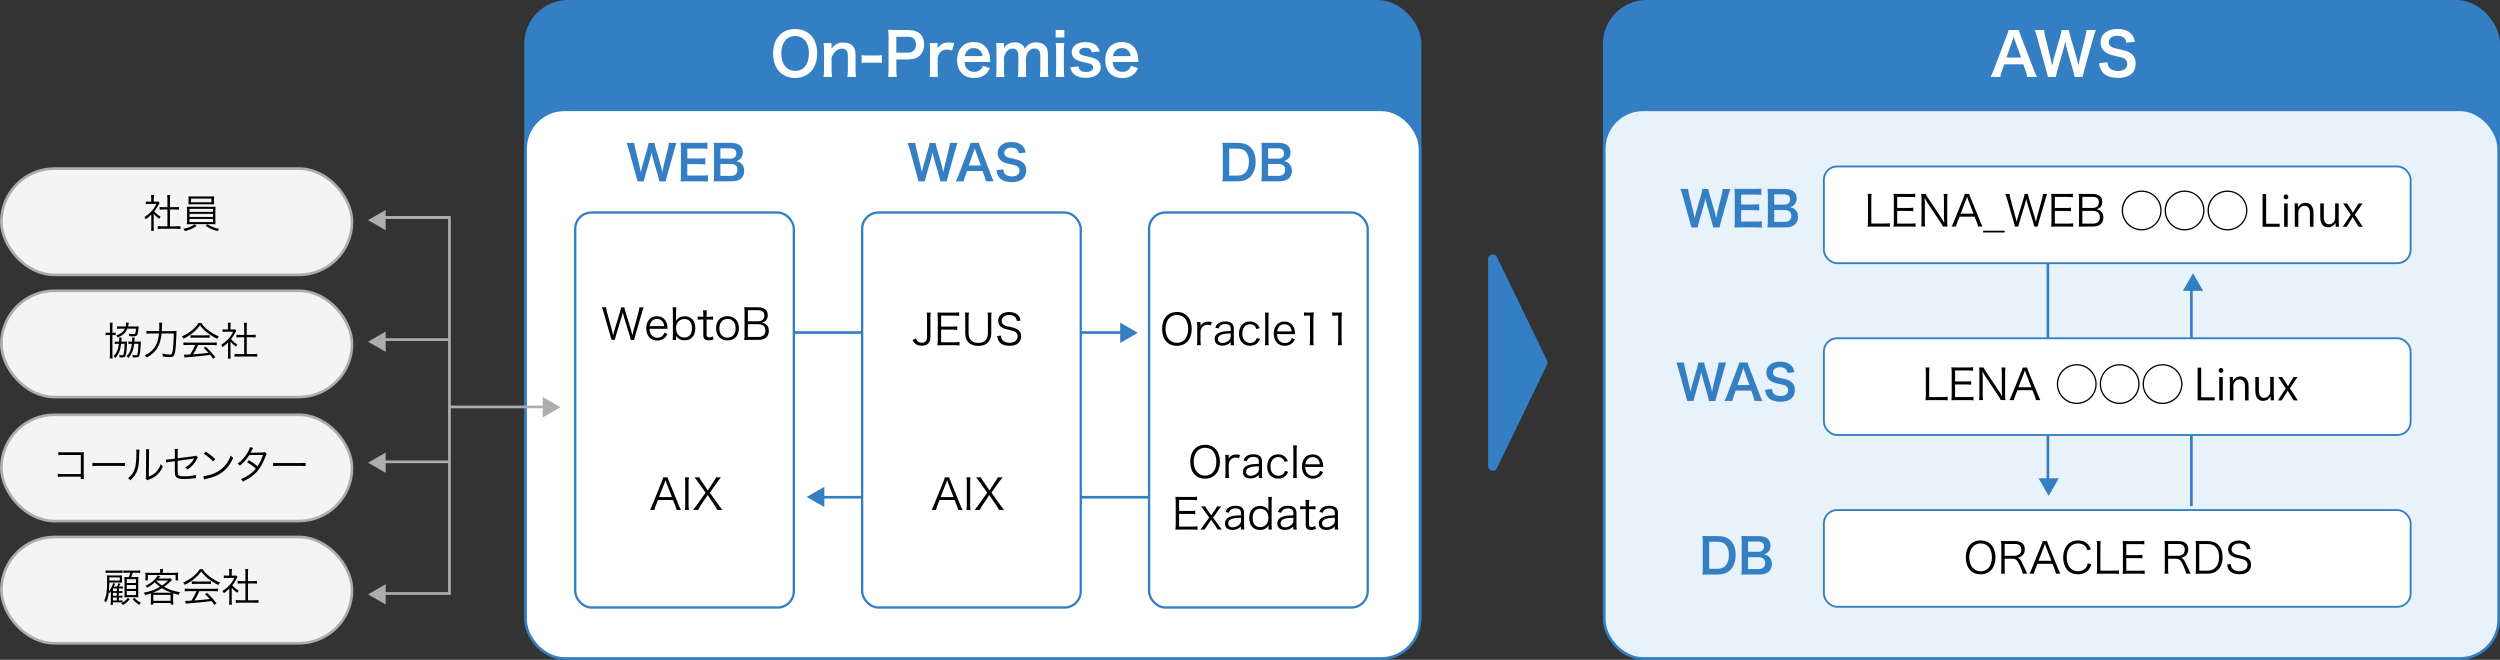 <?xml version="1.0" encoding="UTF-8"?>
<svg id="_レイヤー_2" data-name="レイヤー_2" xmlns="http://www.w3.org/2000/svg" viewBox="0 0 932.37 246.06">
  <rect x="0" y="0" width="932.37" height="246.06" fill="#333333" stroke="none"/>
  <defs>
    <style>
      .cls-1, .cls-2, .cls-3, .cls-4, .cls-5, .cls-6, .cls-7, .cls-8 {
        stroke-miterlimit: 10;
      }

      .cls-1, .cls-4, .cls-5, .cls-6, .cls-7, .cls-8 {
        stroke: #347fc3;
      }

      .cls-1, .cls-9 {
        fill: #347fc3;
      }

      .cls-2, .cls-3 {
        stroke: #adadad;
      }

      .cls-2, .cls-8 {
        fill: none;
      }

      .cls-3 {
        fill: #f4f4f4;
      }

      .cls-4 {
        stroke-width: .87px;
      }

      .cls-4, .cls-5, .cls-6, .cls-10 {
        fill: #fff;
      }

      .cls-5 {
        stroke-width: .7px;
      }

      .cls-7 {
        fill: #e7f2fb;
      }

      .cls-11 {
        fill: #adadad;
      }
    </style>
  </defs>
  <g id="_レイヤー_3" data-name="レイヤー_3">
    <g>
      <rect class="cls-1" x="196.02" y=".5" width="333.58" height="245.06" rx="15.85" ry="15.85"/>
      <rect class="cls-6" x="196.02" y="40.95" width="333.58" height="204.62" rx="14.48" ry="14.48"/>
      <rect class="cls-1" x="598.3" y=".5" width="333.58" height="245.06" rx="15.85" ry="15.85"/>
      <rect class="cls-7" x="598.3" y="40.95" width="333.58" height="204.62" rx="14.48" ry="14.48"/>
      <rect class="cls-3" x=".5" y="62.88" width="130.79" height="39.63" rx="19.82" ry="19.82"/>
      <rect class="cls-3" x=".5" y="108.45" width="130.79" height="39.63" rx="19.82" ry="19.82"/>
      <rect class="cls-3" x=".5" y="154.69" width="130.79" height="39.63" rx="19.82" ry="19.82"/>
      <rect class="cls-3" x=".5" y="200.27" width="130.79" height="39.63" rx="19.82" ry="19.82"/>
      <g>
        <path d="M57.33,84.64c0,.62.03,1.04.09,1.44h-1.09c.06-.43.09-.84.09-1.46v-4.57c-.72.72-1.12,1.06-2.03,1.73-.16-.35-.28-.53-.54-.82,1.03-.65,1.84-1.31,2.64-2.17.76-.82,1.25-1.54,1.82-2.73h-2.75c-.44,0-.76.01-1.18.06v-.97c.4.04.72.06,1.15.06h.87v-1.37c0-.43-.03-.81-.07-1.13h1.1c-.06.31-.09.69-.09,1.15v1.35h.85c.44,0,.68-.01.85-.04l.46.51c-.1.16-.19.32-.35.63-.44.9-.93,1.65-1.62,2.5.75.87,1.35,1.38,2.37,2-.22.28-.35.49-.5.81-.92-.65-1.47-1.13-2.07-1.85v4.88ZM62.43,74.09c0-.5-.03-.78-.1-1.34h1.16c-.09.51-.1.84-.1,1.34v3.17h1.92c.63,0,1.03-.03,1.44-.09v1.03c-.46-.04-.93-.07-1.44-.07h-1.92v6.27h2.32c.76,0,1.2-.03,1.59-.09v1.1c-.49-.07-.94-.1-1.59-.1h-5.29c-.65,0-1.1.03-1.57.1v-1.1c.38.06.82.09,1.59.09h2v-6.27h-1.46c-.5,0-.98.03-1.44.07v-1.03c.38.06.82.09,1.44.09h1.46v-3.17Z"/>
        <path d="M73.34,84.23c-.76.56-1.26.84-2.12,1.21-.53.24-.91.35-2.25.75-.22-.4-.34-.54-.66-.85,1.82-.31,3.26-.88,4.25-1.69l.78.59ZM69.77,78.67c0-.76-.01-1.21-.06-1.6.44.04.91.06,1.66.06h7.35c.74,0,1.22-.01,1.66-.06-.04.37-.06.82-.06,1.6v4.22s.01.25.01.25c0,.1.01.22.04.5-.46-.04-.88-.06-1.66-.06h-7.35c-.78,0-1.19.01-1.66.06q.04-.32.06-1.54v-3.42ZM79.79,75.2c0,.43.01.71.06,1.03-.44-.03-.98-.04-1.66-.04h-6.27c-.68,0-1.2.01-1.65.04.04-.35.06-.62.06-1.03v-.93c0-.41-.01-.65-.06-1.06.46.06.84.07,1.68.07h6.23c.84,0,1.21-.01,1.68-.07-.04.37-.06.6-.06,1.06v.93ZM70.68,79.02h8.73v-1.12h-8.73v1.12ZM70.68,80.91h8.73v-1.15h-8.73v1.15ZM70.68,82.82h8.73v-1.17h-8.73v1.17ZM71.25,74.07v1.37h7.6v-1.37h-7.6ZM77.38,83.62c1.18.84,2.59,1.4,4.38,1.75-.28.26-.47.51-.63.82-2.25-.65-3.04-1-4.45-2l.71-.57Z"/>
      </g>
      <g>
        <path class="cls-10" d="M302.3,13.03c1.61,1.61,2.46,4,2.46,6.87,0,5.57-3.23,9.18-8.23,9.18s-8.21-3.59-8.21-9.18c0-2.84.88-5.28,2.51-6.87,1.52-1.5,3.34-2.2,5.68-2.2s4.29.7,5.79,2.2ZM301.69,19.9c0-2.22-.62-4-1.74-5.13-.9-.88-2.07-1.34-3.39-1.34-3.17,0-5.17,2.51-5.17,6.49,0,2.2.64,4.05,1.78,5.19.9.88,2.07,1.34,3.41,1.34,3.15,0,5.1-2.51,5.1-6.56Z"/>
        <path class="cls-10" d="M307.14,28.7c.13-.95.18-1.63.18-2.86v-6.91c0-1.21-.04-1.96-.18-2.86h2.99v1.17c0,.33,0,.4-.04.95,1.34-1.72,2.51-2.33,4.49-2.33,1.69,0,2.95.55,3.74,1.63.53.73.75,1.61.75,3.08v5.28c0,1.21.04,2.05.18,2.86h-3.19c.11-.99.15-1.74.15-2.86v-4.88c0-.92-.11-1.52-.37-1.94-.35-.57-1.01-.9-1.85-.9-1.58,0-2.88,1.1-3.85,3.28v4.45c0,1.08.04,1.91.18,2.86h-3.17Z"/>
        <path class="cls-10" d="M321.33,20.56c.64.09,1.19.13,2.07.13h3.41c.9,0,1.45-.04,2.09-.13v2.93c-.73-.11-1.19-.13-2.09-.13h-3.41c-.86,0-1.34.02-2.07.13v-2.93Z"/>
        <path class="cls-10" d="M331.21,28.7c.13-.88.18-1.65.18-2.84v-11.9c0-1.06-.04-1.85-.18-2.84.95.04,1.63.07,2.79.07h4.6c2.13,0,3.63.51,4.69,1.56.9.88,1.36,2.2,1.36,3.79,0,1.67-.51,3.04-1.47,4.05-1.08,1.08-2.57,1.58-4.69,1.58h-4.2v3.67c0,1.19.04,2.02.18,2.86h-3.26ZM338.49,19.63c2.02,0,3.12-1.08,3.12-3.01,0-.88-.24-1.61-.73-2.11-.51-.55-1.23-.79-2.4-.79h-4.2v5.92h4.2Z"/>
        <path class="cls-10" d="M355.1,18.84c-.92-.26-1.39-.35-1.96-.35-1.1,0-1.94.35-2.55,1.08-.55.64-.77,1.14-.9,2.2v4.07c0,1.19.04,1.83.15,2.86h-3.15c.11-1.08.15-1.72.15-2.86v-6.91c0-1.34-.02-1.96-.15-2.86h2.99v2.07c.79-1.56,2.16-2.31,4.14-2.31.53,0,1.06.07,2.05.24l-.77,2.77Z"/>
        <path class="cls-10" d="M359.74,23.11c.11,1.21.31,1.83.81,2.46.64.79,1.63,1.23,2.75,1.23s2-.4,2.64-1.1c.26-.31.42-.55.64-1.14l2.6.84c-.51,1.06-.79,1.47-1.34,2.02-1.14,1.12-2.68,1.69-4.53,1.69-3.89,0-6.36-2.6-6.36-6.71s2.44-6.73,6.21-6.73c2.57,0,4.6,1.28,5.48,3.48.42,1.06.57,1.85.64,3.34,0,.04,0,.11.04.62h-9.57ZM366.45,20.93c-.15-.97-.42-1.56-.97-2.11-.59-.59-1.34-.88-2.38-.88-1.72,0-2.97,1.14-3.3,2.99h6.65Z"/>
        <path class="cls-10" d="M371.49,28.7c.11-.95.15-1.67.15-2.86v-6.91c0-1.39-.04-2.02-.15-2.86h2.95v1.12c0,.13,0,.46-.02.81.64-1.34,2.27-2.2,4.09-2.2,1.19,0,2.16.33,2.84.99.4.35.57.64.84,1.32.75-.99,1.17-1.39,1.85-1.74.73-.4,1.47-.57,2.46-.57,1.41,0,2.55.44,3.3,1.25.73.79,1.03,1.78,1.03,3.34v5.44c0,1.23.04,1.96.18,2.86h-3.21c.13-.9.18-1.56.18-2.86v-4.93c0-1.94-.68-2.82-2.16-2.82-.73,0-1.28.2-1.8.66-.77.66-1.12,1.36-1.39,2.73v4.36c0,1.21.04,1.96.15,2.86h-3.17c.13-.92.18-1.61.18-2.86v-4.93c0-1.85-.7-2.77-2.13-2.77-.92,0-1.67.37-2.27,1.14-.48.64-.7,1.14-.95,2.2v4.36c0,1.19.04,1.85.15,2.86h-3.1Z"/>
        <path class="cls-10" d="M396.95,11.18v2.79h-3.23v-2.79h3.23ZM396.92,16.07c-.11.81-.15,1.54-.15,2.88v6.87c0,1.21.04,1.96.15,2.88h-3.21c.13-.99.18-1.76.18-2.86v-6.91c0-1.21-.04-1.96-.18-2.86h3.21Z"/>
        <path class="cls-10" d="M402.14,24.74c.37,1.5,1.19,2.09,2.91,2.09,1.63,0,2.64-.64,2.64-1.67,0-.44-.22-.86-.57-1.1-.42-.29-.55-.31-2.31-.7-1.74-.37-2.42-.59-3.17-.95-1.25-.59-1.94-1.65-1.94-2.93,0-.77.24-1.5.68-2.05.9-1.14,2.4-1.72,4.4-1.72,1.8,0,3.23.44,4.14,1.28.57.55.88,1.1,1.19,2.18l-2.9.37c-.24-1.21-.99-1.74-2.42-1.74s-2.29.62-2.29,1.54c0,.42.24.79.68,1.03.48.24.95.37,2.2.66,2.24.48,3.15.79,3.87,1.34.86.62,1.28,1.52,1.28,2.73,0,.9-.42,1.87-1.08,2.49-1.01.95-2.55,1.43-4.55,1.43-2.27,0-3.96-.68-4.91-1.96-.4-.53-.59-.97-.86-1.96l3.01-.37Z"/>
        <path class="cls-10" d="M414.99,23.11c.11,1.21.31,1.83.81,2.46.64.79,1.63,1.23,2.75,1.23s2-.4,2.64-1.1c.26-.31.42-.55.64-1.14l2.6.84c-.51,1.06-.79,1.47-1.34,2.02-1.14,1.12-2.68,1.69-4.53,1.69-3.89,0-6.36-2.6-6.36-6.71s2.44-6.73,6.21-6.73c2.57,0,4.6,1.28,5.48,3.48.42,1.06.57,1.85.64,3.34,0,.04,0,.11.04.62h-9.57ZM421.7,20.93c-.15-.97-.42-1.56-.97-2.11-.59-.59-1.34-.88-2.38-.88-1.72,0-2.97,1.14-3.3,2.99h6.65Z"/>
      </g>
      <g>
        <path class="cls-10" d="M756.06,28.7c-.13-.73-.37-1.67-.62-2.31l-.88-2.4h-7.04l-.88,2.4c-.4,1.06-.48,1.39-.66,2.31h-3.61c.33-.59.77-1.58,1.17-2.6l4.84-12.7c.42-1.1.59-1.65.7-2.22h3.83c.11.53.24.88.75,2.22l4.88,12.7c.55,1.41.81,2.02,1.12,2.6h-3.61ZM751.41,14.95c-.09-.24-.15-.51-.39-1.23q-.35,1.03-.42,1.23l-2.29,6.51h5.46l-2.36-6.51Z"/>
        <path class="cls-10" d="M773.74,28.7c-.09-.53-.31-1.47-.53-2.22l-2.35-8.19c-.24-.86-.44-1.69-.64-2.82-.24,1.25-.46,2.11-.66,2.82l-2.33,8.19c-.26.99-.44,1.69-.51,2.22h-2.93q-.11-.55-.59-2.27l-3.5-12.63c-.37-1.28-.59-1.96-.88-2.62h3.52c.04.75.15,1.41.4,2.38l2.05,8.38c.15.68.39,1.8.53,2.57.29-1.36.44-1.98.62-2.6l2.44-8.49c.26-.92.42-1.65.48-2.24h2.71c.07.53.27,1.39.51,2.2l2.46,8.47c.15.57.27,1.01.62,2.66q.11-.51.24-1.28c.06-.35.24-1.21.29-1.41l2.05-8.29c.22-.84.35-1.74.37-2.35h3.52c-.31.75-.51,1.34-.86,2.62l-3.52,12.61c-.15.62-.26,1.01-.31,1.21q-.18.62-.24,1.08h-2.95Z"/>
        <path class="cls-10" d="M786.02,23.24c.09.99.22,1.43.62,1.94.64.84,1.78,1.3,3.21,1.3,2.2,0,3.52-.99,3.52-2.64,0-.9-.42-1.65-1.1-2.02-.66-.35-.79-.37-3.83-1.08-1.65-.37-2.53-.73-3.32-1.34-1.12-.88-1.7-2.09-1.7-3.56,0-3.06,2.46-5.04,6.25-5.04,2.51,0,4.4.77,5.48,2.22.55.73.81,1.39,1.08,2.55l-3.15.38c-.13-.75-.29-1.12-.66-1.56-.57-.68-1.54-1.06-2.75-1.06-1.92,0-3.21.97-3.21,2.4,0,.92.48,1.56,1.5,2,.48.2.66.24,3.1.79,1.74.37,2.79.79,3.59,1.34,1.25.92,1.83,2.13,1.83,3.78,0,1.56-.48,2.84-1.39,3.74-1.17,1.12-2.9,1.67-5.26,1.67-1.8,0-3.56-.44-4.62-1.14-.88-.59-1.52-1.43-1.94-2.51-.2-.51-.29-.92-.42-1.83l3.17-.33Z"/>
      </g>
      <g>
        <path class="cls-9" d="M245.88,67.62c-.07-.43-.25-1.21-.43-1.82l-1.93-6.7c-.2-.7-.36-1.39-.52-2.3-.2,1.03-.38,1.73-.54,2.3l-1.91,6.7c-.22.81-.36,1.39-.41,1.82h-2.39q-.09-.45-.49-1.85l-2.86-10.33c-.31-1.04-.49-1.6-.72-2.14h2.88c.04.61.13,1.15.32,1.94l1.67,6.86c.13.56.32,1.48.43,2.11.23-1.12.36-1.62.5-2.12l2-6.95c.22-.76.34-1.35.4-1.84h2.21c.05.43.22,1.13.41,1.8l2.02,6.93c.13.47.22.83.5,2.18q.09-.41.2-1.04c.05-.29.2-.99.23-1.15l1.67-6.79c.18-.68.29-1.42.31-1.93h2.88c-.25.61-.41,1.1-.7,2.14l-2.88,10.32c-.13.5-.22.83-.25.99q-.14.5-.2.88h-2.41Z"/>
        <path class="cls-9" d="M264.03,67.75c-.65-.09-1.22-.13-2.32-.13h-5.62c-1.08,0-1.57.02-2.29.05.11-.72.14-1.31.14-2.38v-9.74c0-.94-.04-1.48-.14-2.32.72.04,1.19.05,2.29.05h5.44c.9,0,1.49-.04,2.32-.13v2.38c-.68-.09-1.26-.13-2.32-.13h-5.19v3.71h4.38c.94,0,1.55-.04,2.34-.13v2.36c-.74-.11-1.22-.13-2.34-.13h-4.39v4.25h5.4c1.01,0,1.53-.04,2.3-.13v2.39Z"/>
        <path class="cls-9" d="M268.44,67.62c-1.04,0-1.57.02-2.3.05.13-.76.16-1.28.16-2.43v-9.78c0-.83-.05-1.48-.14-2.21.76.04,1.04.04,2.27.04h4.25c2.79,0,4.36,1.26,4.36,3.51,0,1.1-.32,1.91-1.01,2.54-.4.38-.72.54-1.42.76.92.2,1.33.38,1.82.83.74.68,1.12,1.58,1.12,2.75,0,2.52-1.67,3.94-4.66,3.94h-4.43ZM272.42,59.16c1.37,0,2.18-.74,2.18-1.96,0-.58-.18-1.06-.47-1.33-.4-.36-1.01-.56-1.73-.56h-3.73v3.85h3.75ZM268.67,65.59h3.87c1.6,0,2.5-.79,2.5-2.25,0-.72-.18-1.21-.58-1.57-.45-.4-1.13-.61-1.96-.61h-3.83v4.43Z"/>
      </g>
      <g>
        <path class="cls-9" d="M638.91,84.8c-.07-.43-.25-1.21-.43-1.82l-1.93-6.7c-.2-.7-.36-1.39-.52-2.3-.2,1.03-.38,1.73-.54,2.3l-1.91,6.7c-.22.81-.36,1.39-.41,1.82h-2.39q-.09-.45-.49-1.86l-2.86-10.33c-.31-1.04-.49-1.6-.72-2.14h2.88c.04.61.13,1.15.32,1.95l1.67,6.86c.13.56.32,1.48.43,2.11.23-1.12.36-1.62.5-2.12l2-6.95c.22-.76.34-1.35.4-1.84h2.21c.05.43.22,1.13.41,1.8l2.02,6.93c.13.47.22.83.5,2.18q.09-.41.2-1.04c.05-.29.2-.99.23-1.15l1.67-6.79c.18-.68.29-1.42.31-1.93h2.88c-.25.61-.41,1.1-.7,2.14l-2.88,10.32c-.13.5-.22.83-.25.99q-.14.5-.2.88h-2.41Z"/>
        <path class="cls-9" d="M657.06,84.92c-.65-.09-1.22-.13-2.32-.13h-5.62c-1.08,0-1.57.02-2.29.05.11-.72.14-1.31.14-2.38v-9.74c0-.94-.04-1.48-.14-2.32.72.04,1.19.05,2.29.05h5.44c.9,0,1.49-.04,2.32-.13v2.38c-.68-.09-1.26-.13-2.32-.13h-5.19v3.71h4.38c.94,0,1.55-.04,2.34-.13v2.36c-.74-.11-1.22-.13-2.34-.13h-4.39v4.25h5.4c1.01,0,1.53-.04,2.3-.13v2.4Z"/>
        <path class="cls-9" d="M661.46,84.8c-1.04,0-1.57.02-2.3.05.13-.76.16-1.28.16-2.43v-9.78c0-.83-.05-1.48-.14-2.21.76.04,1.04.04,2.27.04h4.25c2.79,0,4.36,1.26,4.36,3.51,0,1.1-.32,1.91-1.01,2.54-.4.38-.72.54-1.42.76.92.2,1.33.38,1.82.83.74.68,1.12,1.58,1.12,2.75,0,2.52-1.67,3.94-4.66,3.94h-4.43ZM665.44,76.33c1.37,0,2.18-.74,2.18-1.96,0-.58-.18-1.06-.47-1.33-.4-.36-1.01-.56-1.73-.56h-3.73v3.85h3.75ZM661.7,82.76h3.87c1.6,0,2.5-.79,2.5-2.25,0-.72-.18-1.21-.58-1.57-.45-.4-1.13-.61-1.96-.61h-3.83v4.43Z"/>
      </g>
      <g>
        <path class="cls-9" d="M350.69,67.62c-.07-.43-.25-1.21-.43-1.82l-1.93-6.7c-.2-.7-.36-1.39-.52-2.3-.2,1.03-.38,1.73-.54,2.3l-1.91,6.7c-.22.81-.36,1.39-.41,1.82h-2.39q-.09-.45-.49-1.85l-2.86-10.33c-.31-1.04-.49-1.6-.72-2.14h2.88c.04.61.13,1.15.32,1.94l1.67,6.86c.13.56.32,1.48.43,2.11.23-1.12.36-1.62.5-2.12l2-6.95c.22-.76.34-1.35.4-1.84h2.21c.05.43.21,1.13.41,1.8l2.02,6.93c.13.47.22.83.5,2.18q.09-.41.2-1.04c.05-.29.2-.99.23-1.15l1.67-6.79c.18-.68.29-1.42.31-1.93h2.88c-.25.61-.41,1.1-.7,2.14l-2.88,10.32c-.12.5-.21.83-.25.99q-.14.5-.2.88h-2.41Z"/>
        <path class="cls-9" d="M367.65,67.62c-.11-.59-.31-1.37-.5-1.89l-.72-1.96h-5.76l-.72,1.96c-.32.86-.4,1.13-.54,1.89h-2.95c.27-.49.63-1.3.95-2.12l3.96-10.39c.34-.9.49-1.35.58-1.82h3.13c.09.43.2.72.61,1.82l4,10.39c.45,1.15.67,1.66.92,2.12h-2.95ZM363.85,56.37c-.07-.2-.13-.42-.32-1.01q-.29.85-.34,1.01l-1.87,5.33h4.46l-1.93-5.33Z"/>
        <path class="cls-9" d="M374.2,63.16c.07.81.18,1.17.5,1.58.52.68,1.46,1.06,2.63,1.06,1.8,0,2.88-.81,2.88-2.16,0-.74-.34-1.35-.9-1.66-.54-.29-.65-.31-3.13-.88-1.35-.31-2.07-.59-2.72-1.1-.92-.72-1.39-1.71-1.39-2.92,0-2.5,2.02-4.12,5.11-4.12,2.05,0,3.6.63,4.48,1.82.45.59.67,1.13.88,2.09l-2.58.31c-.11-.61-.23-.92-.54-1.28-.47-.56-1.26-.86-2.25-.86-1.57,0-2.63.79-2.63,1.96,0,.76.4,1.28,1.22,1.64.4.16.54.2,2.54.65,1.42.31,2.29.65,2.94,1.1,1.03.76,1.49,1.75,1.49,3.1,0,1.28-.4,2.32-1.13,3.06-.95.92-2.38,1.37-4.3,1.37-1.48,0-2.92-.36-3.78-.94-.72-.49-1.24-1.17-1.58-2.05-.16-.41-.23-.76-.34-1.49l2.59-.27Z"/>
      </g>
      <g>
        <path class="cls-9" d="M637.37,149.53c-.07-.43-.25-1.21-.43-1.82l-1.93-6.7c-.2-.7-.36-1.39-.52-2.3-.2,1.03-.38,1.73-.54,2.3l-1.91,6.7c-.22.81-.36,1.39-.41,1.82h-2.39q-.09-.45-.49-1.85l-2.86-10.33c-.31-1.04-.49-1.6-.72-2.14h2.88c.04.61.13,1.15.32,1.94l1.67,6.86c.13.56.32,1.48.43,2.11.23-1.12.36-1.62.5-2.12l2-6.95c.22-.76.34-1.35.4-1.84h2.21c.05.43.22,1.13.41,1.8l2.02,6.93c.13.47.22.83.5,2.18q.09-.41.2-1.04c.05-.29.2-.99.23-1.15l1.67-6.79c.18-.68.29-1.42.31-1.93h2.88c-.25.61-.41,1.1-.7,2.14l-2.88,10.32c-.13.5-.22.83-.25.99q-.14.5-.2.88h-2.41Z"/>
        <path class="cls-9" d="M654.33,149.53c-.11-.59-.31-1.37-.5-1.89l-.72-1.96h-5.76l-.72,1.96c-.32.86-.4,1.13-.54,1.89h-2.95c.27-.49.63-1.3.95-2.12l3.96-10.39c.34-.9.49-1.35.58-1.82h3.13c.09.43.2.72.61,1.82l4,10.39c.45,1.15.67,1.66.92,2.12h-2.95ZM650.53,138.28c-.07-.2-.13-.42-.32-1.01q-.29.85-.34,1.01l-1.87,5.33h4.46l-1.93-5.33Z"/>
        <path class="cls-9" d="M660.88,145.07c.07.81.18,1.17.5,1.58.52.68,1.46,1.06,2.63,1.06,1.8,0,2.88-.81,2.88-2.16,0-.74-.34-1.35-.9-1.66-.54-.29-.65-.31-3.13-.88-1.35-.31-2.07-.59-2.72-1.1-.92-.72-1.39-1.71-1.39-2.92,0-2.5,2.02-4.12,5.11-4.12,2.05,0,3.6.63,4.48,1.82.45.59.67,1.13.88,2.09l-2.58.31c-.11-.61-.23-.92-.54-1.28-.47-.56-1.26-.86-2.25-.86-1.57,0-2.63.79-2.63,1.96,0,.76.4,1.28,1.22,1.64.4.16.54.2,2.54.65,1.42.31,2.29.65,2.93,1.1,1.03.76,1.49,1.75,1.49,3.1,0,1.28-.4,2.32-1.13,3.06-.95.92-2.38,1.37-4.3,1.37-1.48,0-2.92-.36-3.78-.94-.72-.49-1.24-1.17-1.58-2.05-.16-.41-.23-.76-.34-1.49l2.59-.27Z"/>
      </g>
      <g>
        <path class="cls-9" d="M456.03,55.58c0-1.01-.04-1.55-.14-2.34.72.04,1.15.05,2.29.05h3.26c2.25,0,3.71.47,4.86,1.58,1.31,1.24,2,3.12,2,5.46s-.72,4.39-2.12,5.73c-1.15,1.08-2.59,1.57-4.72,1.57h-3.28c-1.1,0-1.55.02-2.29.05.11-.74.14-1.3.14-2.38v-9.72ZM461.29,65.5c1.48,0,2.43-.34,3.19-1.15.86-.92,1.31-2.3,1.31-4s-.41-2.99-1.24-3.85c-.74-.77-1.67-1.08-3.24-1.08h-2.88v10.08h2.86Z"/>
        <path class="cls-9" d="M472.7,67.62c-1.04,0-1.57.02-2.3.05.13-.76.16-1.28.16-2.43v-9.78c0-.83-.05-1.48-.14-2.21.76.04,1.04.04,2.27.04h4.25c2.79,0,4.36,1.26,4.36,3.51,0,1.1-.32,1.91-1.01,2.54-.4.38-.72.54-1.42.76.92.2,1.33.38,1.82.83.74.68,1.12,1.58,1.12,2.75,0,2.52-1.67,3.94-4.66,3.94h-4.43ZM476.68,59.16c1.37,0,2.18-.74,2.18-1.96,0-.58-.18-1.06-.47-1.33-.4-.36-1.01-.56-1.73-.56h-3.73v3.85h3.75ZM472.93,65.59h3.87c1.6,0,2.5-.79,2.5-2.25,0-.72-.18-1.21-.58-1.57-.45-.4-1.13-.61-1.96-.61h-3.83v4.43Z"/>
      </g>
      <g>
        <path class="cls-9" d="M635.04,202.22c0-1.01-.04-1.55-.14-2.34.72.04,1.15.05,2.29.05h3.26c2.25,0,3.71.47,4.86,1.58,1.31,1.24,2,3.11,2,5.46s-.72,4.39-2.12,5.73c-1.15,1.08-2.59,1.57-4.72,1.57h-3.28c-1.1,0-1.55.02-2.29.05.11-.74.14-1.3.14-2.38v-9.72ZM640.3,212.14c1.48,0,2.43-.34,3.19-1.15.86-.92,1.31-2.3,1.31-4s-.41-2.99-1.24-3.85c-.74-.77-1.67-1.08-3.24-1.08h-2.88v10.08h2.86Z"/>
        <path class="cls-9" d="M651.71,214.27c-1.04,0-1.57.02-2.3.05.13-.76.16-1.28.16-2.43v-9.78c0-.83-.05-1.48-.14-2.21.76.04,1.04.04,2.27.04h4.25c2.79,0,4.36,1.26,4.36,3.51,0,1.1-.32,1.91-1.01,2.54-.4.38-.72.54-1.42.76.92.2,1.33.38,1.82.83.74.68,1.12,1.58,1.12,2.75,0,2.52-1.67,3.94-4.66,3.94h-4.43ZM655.69,205.8c1.37,0,2.18-.74,2.18-1.96,0-.58-.18-1.06-.47-1.33-.4-.36-1.01-.56-1.73-.56h-3.73v3.85h3.75ZM651.94,212.23h3.87c1.6,0,2.5-.79,2.5-2.25,0-.72-.18-1.21-.58-1.57-.45-.4-1.13-.61-1.96-.61h-3.83v4.43Z"/>
      </g>
      <g>
        <path d="M41,121.68c0-.54-.03-.91-.1-1.31h1.13c-.07.4-.1.71-.1,1.29v2.44h.19c.54,0,.78-.01,1.06-.07v.97c-.35-.04-.56-.06-1.04-.06h-.21v7.17c0,.6.03,1.04.1,1.59h-1.13c.07-.46.1-.94.1-1.6v-7.16h-.38c-.53,0-.82.01-1.22.06v-.97c.34.06.62.07,1.22.07h.38v-2.42ZM46.16,127.42c.57,0,.9-.01,1.23-.06-.03.28-.03.44-.04.82,0,.94-.15,2.57-.29,3.53-.22,1.4-.44,1.6-1.75,1.6-.19,0-.47-.01-.71-.03-.03-.4-.06-.56-.19-.93.43.09.76.13,1.1.13.37,0,.51-.1.59-.38.19-.75.34-2.19.37-3.88h-1.29c-.28,2.37-.9,3.86-2.2,5.32-.26-.4-.35-.5-.63-.76,1.16-1.09,1.72-2.35,2-4.55h-.69c-.4,0-.59.01-.87.06v-.94c.24.06.46.07.91.07h.72c.01-.32.03-.56.03-.81,0-.31-.01-.49-.04-.71h.97c-.04.26-.07.57-.09.96-.01.21-.01.28-.03.56h.91ZM50.58,121.77c.48,0,.82-.01,1.16-.06q-.04.34-.06.62c-.1,1.16-.25,2.04-.43,2.45-.12.26-.34.47-.63.57-.18.06-.47.09-.94.09-.41,0-.91-.03-1.47-.07-.03-.35-.07-.57-.19-.93.54.12,1.19.18,1.79.18.4,0,.56-.1.66-.4.12-.35.19-.84.25-1.65h-3.23c-.62,1.54-1.63,2.47-3.57,3.31-.16-.32-.32-.54-.57-.79,1.73-.59,2.67-1.32,3.22-2.51h-1.48c-.66,0-1.06.01-1.42.07v-.96c.38.06.81.07,1.47.07h1.72c.12-.48.16-.85.16-1.21,0-.1,0-.15-.01-.25l1.07.06c-.06.19-.1.37-.18.78-.04.22-.07.35-.13.62h2.82ZM51.32,127.42c.54,0,.85-.01,1.22-.06-.01.26-.03.56-.04.88-.12,2.45-.29,3.88-.57,4.48-.19.43-.59.59-1.44.59-.51,0-.65,0-.98-.04-.03-.41-.06-.54-.19-.93.56.1.91.15,1.32.15.38,0,.51-.07.59-.32.22-.75.35-2.07.4-3.94h-1.59c-.21,1.51-.46,2.45-.93,3.45-.35.75-.66,1.18-1.28,1.85-.19-.29-.37-.49-.65-.71,1.1-.97,1.73-2.38,2.01-4.6h-.4c-.43,0-.62.01-.9.06v-.94c.25.06.47.07.94.07h.43c.03-.44.04-.65.04-.91,0-.23-.01-.4-.03-.62h.96c-.04.25-.06.38-.1,1.19-.01.13-.01.19-.03.34h1.22Z"/>
        <path d="M64.12,123.47c.88,0,1.32-.01,1.72-.07q-.04.53-.07,1.92c-.04,2.16-.28,5.11-.51,6.2-.26,1.28-.71,1.68-1.88,1.68-.71,0-1.5-.07-2.62-.24-.04-.43-.12-.71-.25-1.1,1.15.25,2.03.37,2.79.37s.97-.37,1.19-2.15c.18-1.43.29-3.39.32-5.72h-4.54c-.18,2.01-.69,3.87-1.45,5.19-.85,1.51-2.1,2.67-4.08,3.81-.25-.4-.5-.66-.78-.82,1.15-.54,1.75-.94,2.47-1.59,1.7-1.54,2.53-3.44,2.87-6.58h-2.88c-.84,0-1.43.03-1.81.09v-1.07c.41.06.9.09,1.82.09h2.92c.04-.66.06-1.13.06-1.73,0-.69-.03-1.07-.09-1.42h1.16c-.04.35-.06.57-.07,1.19q0,.69-.07,1.97h3.79Z"/>
        <path d="M75.08,120.46c.69,1.06,1.34,1.75,2.47,2.63,1.28,1.01,2.69,1.82,4.06,2.35-.29.35-.44.6-.57.94-1.47-.69-2.89-1.59-4.08-2.56-.98-.81-1.66-1.54-2.35-2.51-.72,1-1.28,1.6-2.2,2.41-1.29,1.12-2.5,1.91-3.97,2.59-.15-.31-.38-.62-.62-.84,1.51-.66,2.67-1.38,3.89-2.4,1.01-.85,1.69-1.6,2.34-2.62h1.04ZM70.11,128.66c-.72,0-1.23.03-1.67.09v-1.06c.46.06.94.09,1.67.09h9.05c.75,0,1.22-.03,1.67-.09v1.06c-.46-.06-.96-.09-1.67-.09h-5.28c-.81,1.76-1.09,2.31-1.84,3.47,2.03-.13,3.56-.28,5.73-.54-.88-.96-1.15-1.22-1.79-1.82l.76-.47c1.47,1.38,2.45,2.47,3.56,3.88l-.81.6c-.57-.81-.76-1.06-1.07-1.44-2.62.35-4.83.59-7.13.76-1.82.15-2.12.18-2.48.26l-.18-1.12c.25.03.53.04.75.04q.24,0,1.56-.09c.82-1.31,1.29-2.19,1.87-3.54h-2.7ZM71.05,125c.29.04.62.06,1.16.06h4.75c.57,0,.91-.01,1.23-.06v.99c-.31-.04-.69-.06-1.23-.06h-4.76c-.44,0-.85.01-1.15.06v-.99Z"/>
        <path d="M85.96,132.29c0,.62.03,1.04.09,1.44h-1.09c.06-.43.09-.84.09-1.45v-4.57c-.72.72-1.12,1.06-2.03,1.73-.16-.35-.28-.53-.54-.82,1.03-.65,1.84-1.31,2.64-2.17.76-.82,1.25-1.54,1.82-2.73h-2.75c-.44,0-.76.01-1.18.06v-.97c.4.04.72.06,1.15.06h.87v-1.37c0-.43-.03-.81-.07-1.13h1.1c-.06.31-.09.69-.09,1.15v1.35h.85c.44,0,.68-.01.85-.04l.46.51c-.1.16-.19.32-.35.63-.44.9-.93,1.65-1.62,2.5.75.87,1.35,1.38,2.37,2-.22.28-.35.49-.5.81-.92-.65-1.47-1.13-2.07-1.85v4.88ZM91.06,121.74c0-.5-.03-.78-.1-1.34h1.16c-.09.51-.1.84-.1,1.34v3.17h1.92c.63,0,1.03-.03,1.44-.09v1.03c-.46-.04-.93-.07-1.44-.07h-1.92v6.27h2.32c.76,0,1.2-.03,1.59-.09v1.1c-.49-.07-.94-.1-1.59-.1h-5.29c-.65,0-1.1.03-1.57.1v-1.1c.38.06.82.09,1.59.09h2v-6.27h-1.46c-.5,0-.98.03-1.44.07v-1.03c.38.06.82.09,1.44.09h1.46v-3.17Z"/>
      </g>
      <g>
        <path d="M23.12,177.79q-1.19.01-1.57.06v-1.16c.48.09.69.1,1.6.1h6.99v-7.1h-6.69c-.88,0-1.19.01-1.69.07v-1.18c.51.09.74.1,1.69.1h7.05c.19,0,.4-.01.76-.03-.03.37-.03.62-.03,1.15v7.52c0,.54.03,1.07.07,1.34h-1.18v-.88h-7.02Z"/>
        <path d="M34.45,172.6c.43.07.82.09,1.82.09h8.54c1.09,0,1.32-.01,1.78-.07v1.19c-.47-.04-.81-.06-1.79-.06h-8.52c-1.07,0-1.38.02-1.82.06v-1.21Z"/>
        <path d="M52.03,167.72q-.06.37-.09,1.26c-.12,3.98-.24,5.07-.79,6.55-.5,1.37-1.21,2.35-2.54,3.63-.29-.38-.44-.51-.88-.79,1.21-.96,2-2.01,2.48-3.38.46-1.28.66-3.2.66-6.3,0-.53-.01-.71-.06-1.04l1.22.07ZM55.67,167.56c-.07.35-.09.62-.09,1.29l-.09,8.88c1.22-.46,1.97-.93,2.73-1.7.81-.84,1.38-1.81,1.73-2.94.31.4.43.53.82.85-.72,1.69-1.69,2.91-2.95,3.78-.65.44-1.23.73-2.1,1.07q-.26.1-.47.18c-.18.07-.21.09-.34.16l-.59-.68c.09-.25.1-.37.1-1l.09-8.6q0-.96-.06-1.31h1.21Z"/>
        <path d="M65.21,168.78c0-.76,0-.87-.06-1.35h1.19c-.06.41-.07.71-.07,1.35v2.14l5.97-.79c.56-.06.59-.07.84-.21l.72.6c-.1.16-.12.19-.24.41-.4.84-.73,1.38-1.12,1.88-.62.79-1.42,1.54-2.5,2.29-.34-.38-.47-.49-.88-.71,1.6-.96,2.69-2.07,3.33-3.41-.13.03-.19.04-.34.07-.06.01-.09.01-.18.03-2.06.28-3.94.54-5.61.78v3.47c0,1.37.06,1.67.37,1.94s.93.37,2.13.37c1.54,0,3.14-.19,4.28-.51l.07,1.19c-.4.01-.49.03-.88.07-1.48.19-2.48.26-3.48.26-1.68,0-2.53-.21-3-.69-.44-.47-.54-.93-.54-2.42v-3.54l-1.78.25q-.97.13-1.44.25l-.13-1.1h.22c.25,0,.76-.04,1.26-.1l1.87-.25v-2.28Z"/>
        <path d="M75.8,177.57c1.15-.04,2.91-.5,4.28-1.13,2.84-1.26,4.81-3.42,6-6.54.34.46.49.59.9.87-1.18,2.56-2.54,4.28-4.48,5.61-1.51,1.03-3.03,1.63-5.48,2.19-.4.09-.51.12-.88.24l-.32-1.23ZM76.74,168.46c1.57,1,2.48,1.72,3.54,2.76l-.76.91c-1.06-1.15-2.22-2.1-3.5-2.88l.72-.79Z"/>
        <path d="M94.38,167.05q-.19.28-.51.97c-.13.28-.28.53-.46.81q.21-.03,4.54-.07c.37-.02.63-.06.85-.15l.66.66c-.16.24-.18.28-.43.97-1.01,2.73-2.31,4.85-3.83,6.32-1.23,1.18-2.69,2.13-4.64,3.03-.23-.44-.37-.6-.72-.91,1.25-.48,2.04-.91,3.04-1.6,1.15-.79,1.82-1.4,2.54-2.32-1.06-.96-2.13-1.72-3.29-2.38l.68-.75c1.25.72,2.06,1.29,3.25,2.28.87-1.31,1.53-2.7,2.04-4.26l-5.14.07c-1,1.6-2.04,2.75-3.5,3.91-.34-.38-.47-.48-.85-.71,1.59-1.15,2.79-2.5,3.75-4.19.47-.85.75-1.48.87-2.01l1.16.34Z"/>
        <path d="M101.85,172.6c.43.07.82.09,1.82.09h8.54c1.09,0,1.32-.01,1.78-.07v1.19c-.47-.04-.81-.06-1.79-.06h-8.52c-1.07,0-1.38.02-1.82.06v-1.21Z"/>
      </g>
      <g>
        <path d="M44.29,223.94h.31c.51,0,.85-.01,1.1-.04v.78c-.35-.03-.6-.04-1.16-.04h-2.42v.94h-.87c.07-.47.1-.91.1-1.38v-2.47c0-.32.01-.82.06-1.22-.26.4-.32.47-.51.72-.1-.21-.15-.26-.31-.44-.23,1.87-.48,2.79-1.1,3.95-.19-.32-.4-.56-.66-.76.84-1.53,1.12-3.39,1.12-7.52,0-.94-.01-1.38-.06-1.88.4.01.71.03,1.22.03h3.2c.63,0,.9-.01,1.22-.04-.03.24-.04.46-.04.82v1c0,.46.01.68.03.9-.37-.01-.73-.03-1.12-.03h-3.61q-.07,2.28-.16,3.17c.71-.79,1.29-1.91,1.56-2.97l.71.25c-.13.32-.22.56-.47,1.06h1.21c.25-.44.41-.81.54-1.28l.72.26c-.19.38-.4.76-.56,1.01h.32c.54,0,.88-.01,1.15-.06v.79c-.28-.04-.62-.06-1.18-.06h-.32v1.04h.37c.49,0,.71-.01.97-.06v.75c-.28-.03-.53-.04-.98-.04h-.35v1.07h.37c.5,0,.71-.01.97-.06v.75c-.31-.03-.51-.04-.98-.04h-.35v1.1ZM39.39,212.71c.4.07.72.09,1.44.09h3.45c.68,0,1.07-.03,1.43-.09v1c-.41-.07-.74-.09-1.35-.09h-3.53c-.71,0-1,.01-1.44.09v-1ZM40.78,215.92v.59h3.89v-1.17h-3.89v.59ZM43.57,220.47v-1.04h-1.46v1.04h1.46ZM42.11,222.19h1.46v-1.07h-1.46v1.07ZM42.11,223.94h1.46v-1.1h-1.46v1.1ZM48.37,223.46c-.78.97-1.35,1.48-2.51,2.19-.19-.28-.38-.46-.69-.66,1.23-.62,1.82-1.1,2.47-2l.73.47ZM47.4,213.6c-.62,0-.97.01-1.37.09v-.98c.4.07.72.09,1.44.09h3.37c.72,0,1.09-.01,1.44-.09v.98c-.43-.07-.76-.09-1.44-.09h-1.32c-.18.57-.4,1.16-.6,1.62h1.35c.66,0,1.01-.01,1.32-.06-.03.41-.04.79-.04,1.35v4.86c0,.54.01.97.04,1.4-.37-.03-.78-.04-1.25-.04h-2.67c-.49,0-.84.01-1.26.04.03-.47.04-.87.04-1.32v-4.89c0-.57-.01-.99-.06-1.38.43.03.68.04,1.28.04h.35c.25-.54.43-1.03.57-1.62h-1.19ZM47.27,217.42h3.44v-1.42h-3.44v1.42ZM47.27,219.65h3.44v-1.48h-3.44v1.48ZM47.27,221.94h3.44v-1.54h-3.44v1.54ZM50.12,222.96c.78.84,1.25,1.21,2.45,1.88-.25.21-.46.44-.68.76-1.22-.87-1.79-1.37-2.45-2.16l.68-.49Z"/>
        <path d="M56.26,222.16c0-.31-.01-.56-.03-.85-.73.25-1.1.35-2.12.6-.13-.37-.26-.6-.49-.87,2.34-.41,4.16-1.07,6.04-2.19-.75-.53-1.26-.97-1.94-1.69-.85.81-1.46,1.23-2.82,2.03-.22-.34-.32-.46-.63-.71,1.26-.6,2-1.07,2.88-1.85.68-.6,1.41-1.5,1.68-2.04l.96.34c-.09.09-.1.09-.19.21-.03.04-.09.1-.16.21q-.07.09-.35.41h3.2c.6,0,.97-.01,1.34-.06l.54.53c-.1.1-.13.13-.26.28-.82.85-1.82,1.72-2.7,2.35,1.79,1.03,3.5,1.6,5.89,2-.22.37-.32.57-.44.98-.94-.23-1.26-.32-2.07-.57-.01.32-.03.53-.03.9v2.03c0,.5.03.85.09,1.26h-1.01v-.57h-6.45v.57h-1c.06-.43.09-.84.09-1.26v-2.03ZM59.75,213.26c0-.35-.03-.65-.09-1.06h1.13c-.06.29-.1.71-.1,1.06v.38h4.11c.68,0,1.1-.01,1.65-.07-.04.31-.06.57-.06,1.01v.84c0,.44.01.72.06,1.03h-.96v-2h-10.36v1.98h-.94c.04-.35.06-.59.06-1.03v-.82c0-.41-.01-.69-.06-1.01.53.06.98.07,1.56.07h4v-.38ZM63.27,221.06c.32,0,.44,0,.68-.01-1.4-.49-2.29-.91-3.51-1.67-1.12.69-1.96,1.1-3.48,1.69h6.32ZM57.17,224.07h6.45v-2.22h-6.45v2.22ZM58.3,216.61c.62.66,1.18,1.13,2.13,1.78.82-.56,1.28-.94,2.28-1.88h-4.31l-.1.1Z"/>
        <path d="M75.54,212.27c.69,1.06,1.34,1.75,2.47,2.63,1.28,1.01,2.69,1.82,4.06,2.35-.29.35-.44.6-.57.94-1.47-.69-2.89-1.59-4.08-2.56-.98-.81-1.66-1.54-2.35-2.51-.72,1-1.28,1.6-2.2,2.41-1.29,1.12-2.5,1.91-3.97,2.59-.15-.31-.38-.62-.62-.84,1.51-.66,2.67-1.38,3.89-2.4,1.01-.85,1.69-1.6,2.34-2.62h1.04ZM70.58,220.47c-.72,0-1.23.03-1.67.09v-1.06c.46.06.94.09,1.67.09h9.05c.75,0,1.22-.03,1.67-.09v1.06c-.46-.06-.96-.09-1.67-.09h-5.28c-.81,1.76-1.09,2.31-1.84,3.47,2.03-.13,3.56-.28,5.73-.54-.88-.96-1.15-1.22-1.79-1.82l.76-.47c1.47,1.38,2.45,2.47,3.56,3.88l-.81.6c-.57-.81-.76-1.06-1.07-1.44-2.62.35-4.83.59-7.13.76-1.82.15-2.12.18-2.48.26l-.18-1.12c.25.03.53.04.75.04q.24,0,1.56-.09c.82-1.31,1.29-2.19,1.87-3.54h-2.7ZM71.52,216.81c.29.04.62.06,1.16.06h4.75c.57,0,.91-.01,1.23-.06v.99c-.31-.04-.69-.06-1.23-.06h-4.76c-.44,0-.85.01-1.15.06v-.99Z"/>
        <path d="M86.42,224.1c0,.62.03,1.04.09,1.44h-1.09c.06-.43.09-.84.09-1.45v-4.57c-.72.72-1.12,1.06-2.03,1.73-.16-.35-.28-.53-.54-.82,1.03-.65,1.84-1.31,2.64-2.17.76-.82,1.25-1.54,1.82-2.73h-2.75c-.44,0-.76.01-1.18.06v-.97c.4.04.72.06,1.15.06h.87v-1.37c0-.43-.03-.81-.07-1.13h1.1c-.06.31-.09.69-.09,1.15v1.35h.85c.44,0,.68-.01.85-.04l.46.51c-.1.16-.19.32-.35.63-.44.9-.93,1.65-1.62,2.5.75.87,1.35,1.38,2.37,2-.22.28-.35.49-.5.81-.92-.65-1.47-1.13-2.07-1.85v4.88ZM91.52,213.55c0-.5-.03-.78-.1-1.34h1.16c-.09.51-.1.84-.1,1.34v3.17h1.92c.63,0,1.03-.03,1.44-.09v1.03c-.46-.04-.93-.07-1.44-.07h-1.92v6.27h2.32c.76,0,1.2-.03,1.59-.09v1.1c-.49-.07-.94-.1-1.59-.1h-5.29c-.65,0-1.1.03-1.57.1v-1.1c.38.06.82.09,1.59.09h2v-6.27h-1.46c-.5,0-.98.03-1.44.07v-1.03c.38.06.82.09,1.44.09h1.46v-3.17Z"/>
      </g>
      <polyline class="cls-2" points="141.2 81.09 167.62 81.09 167.62 221.34 141.2 221.34"/>
      <line class="cls-2" x1="141.2" y1="81.09" x2="167.62" y2="81.09"/>
      <line class="cls-2" x1="141.2" y1="126.66" x2="167.62" y2="126.66"/>
      <line class="cls-2" x1="141.2" y1="172.24" x2="167.62" y2="172.24"/>
      <line class="cls-2" x1="167.62" y1="151.77" x2="204.61" y2="151.77"/>
      <line class="cls-8" x1="295.1" y1="124.02" x2="418.63" y2="124.02"/>
      <path class="cls-9" d="M576.99,134.47c.23.47.23,1.03,0,1.5l-18.73,38.63c-.41.86-1.45,1.21-2.3.8-.59-.29-.97-.89-.97-1.55v-77.27c0-.95.77-1.72,1.72-1.72.66,0,1.26.38,1.55.97l18.73,38.64Z"/>
      <line class="cls-8" x1="306.33" y1="185.45" x2="429.86" y2="185.45"/>
      <line class="cls-8" x1="763.76" y1="180.17" x2="763.76" y2="97.27"/>
      <line class="cls-8" x1="817.27" y1="188.76" x2="817.27" y2="105.86"/>
      <path class="cls-11" d="M143.84,78.3v7.56l-6.59-3.78,6.59-3.78Z"/>
      <path class="cls-11" d="M202.43,155.65v-7.56l6.59,3.78-6.59,3.78Z"/>
      <path class="cls-9" d="M307.44,181.56v7.56l-6.59-3.78,6.59-3.78Z"/>
      <path class="cls-9" d="M417.77,127.91v-7.56l6.59,3.78-6.59,3.78Z"/>
      <path class="cls-9" d="M760.27,178.36h7.56l-3.78,6.59-3.78-6.59Z"/>
      <path class="cls-9" d="M821.66,108.49h-7.56l3.78-6.59,3.78,6.59Z"/>
      <path class="cls-11" d="M143.84,123.66v7.56l-6.59-3.78,6.59-3.78Z"/>
      <path class="cls-11" d="M143.84,168.79v7.56l-6.59-3.78,6.59-3.78Z"/>
      <path class="cls-11" d="M143.84,217.89v7.56l-6.59-3.78,6.59-3.78Z"/>
      <rect class="cls-4" x="214.52" y="79.26" width="81.54" height="147.31" rx="6.08" ry="6.08"/>
      <rect class="cls-4" x="321.53" y="79.26" width="81.54" height="147.31" rx="6.08" ry="6.08"/>
      <rect class="cls-4" x="428.54" y="79.26" width="81.54" height="147.31" rx="6.08" ry="6.08"/>
      <g>
        <path d="M235.26,126.76c-.06-.32-.21-.9-.42-1.54l-2.11-6.91c-.21-.69-.35-1.23-.46-1.84-.03.11-.06.21-.06.27-.11.42-.32,1.25-.42,1.57l-2.1,6.91c-.27.87-.34,1.14-.42,1.54h-1.23q-.05-.29-.43-1.58l-2.53-8.75c-.26-.88-.4-1.3-.66-1.83h1.62c.03.48.13,1.01.3,1.67l1.89,6.95c.11.38.21.83.43,1.81.16-.64.35-1.39.48-1.82l2.14-7.03c.18-.58.32-1.2.37-1.57h1.2c.08.48.19.96.38,1.57l2.14,7.01c.1.35.16.59.48,1.84l.43-1.84,1.89-6.91c.16-.62.27-1.2.3-1.67h1.6c-.24.54-.37.93-.62,1.83l-2.54,8.75c-.35,1.22-.35,1.23-.42,1.58h-1.25Z"/>
        <path d="M242.25,122.63c.05,1.07.21,1.67.64,2.24.51.7,1.3,1.09,2.26,1.09,1.3,0,2.19-.64,2.64-1.87l1.12.45c-.3.67-.51.96-.88,1.33-.75.74-1.73,1.12-2.9,1.12-2.51,0-4.1-1.76-4.1-4.53s1.57-4.53,3.97-4.53c2.06,0,3.55,1.33,3.87,3.47.02.18.08.8.11,1.23h-6.74ZM247.71,121.62c-.1-.9-.34-1.47-.85-1.97-.5-.48-1.12-.72-1.89-.72-.98,0-1.79.5-2.27,1.39-.22.4-.3.69-.4,1.3h5.41Z"/>
        <path d="M250.84,126.76c.08-.61.11-1.07.11-1.84v-8.52c0-.67-.03-1.18-.11-1.81h1.41c-.08.59-.11,1.06-.11,1.83v2.16c0,.43-.02.72-.06,1.14.75-1.18,1.84-1.76,3.3-1.76,2.46,0,3.94,1.67,3.94,4.45s-1.5,4.51-4,4.51c-1.01,0-1.75-.26-2.48-.86-.35-.27-.5-.45-.75-.83.03.3.05.43.05.64v.9h-1.28ZM255.27,118.98c-1.89,0-3.14,1.38-3.14,3.43s1.25,3.47,3.09,3.47,2.85-1.3,2.85-3.49-1.02-3.41-2.8-3.41Z"/>
        <path d="M263.63,115.75c-.08.51-.11,1.09-.11,1.78v.61h.77c.74,0,1.07-.02,1.63-.1v1.22c-.51-.08-.91-.1-1.63-.1h-.77v5.57c0,.46.06.7.21.85.18.18.45.27.78.27.42,0,.74-.1,1.26-.42l.35,1.12c-.66.27-1.15.37-1.81.37-.7,0-1.25-.18-1.57-.5s-.45-.78-.45-1.54v-5.73h-.64c-.54,0-.91.03-1.44.1v-1.22c.45.08.77.1,1.44.1h.64v-.61c0-.64-.03-1.25-.11-1.78h1.44Z"/>
        <path d="M267.05,122.45c0-2.77,1.67-4.53,4.27-4.53s4.26,1.76,4.26,4.51-1.66,4.53-4.24,4.53-4.29-1.75-4.29-4.51ZM268.28,122.42c0,2.18,1.17,3.51,3.04,3.51s3.03-1.33,3.03-3.49-1.15-3.5-2.99-3.5-3.07,1.33-3.07,3.49Z"/>
        <path d="M279.3,126.76c-.7,0-1.2.02-1.76.05.11-.64.14-1.06.14-1.98v-8.56c0-.69-.03-1.12-.13-1.7.5.03.82.03,1.75.03h3.41c2.32,0,3.62,1.06,3.62,2.95,0,.93-.29,1.63-.87,2.14-.34.29-.62.43-1.26.64.74.14,1.12.3,1.55.67.66.56.99,1.38.99,2.4,0,2.14-1.41,3.36-3.86,3.36h-3.59ZM282.7,119.81c1.49,0,2.37-.78,2.37-2.13s-.8-2-2.39-2h-3.76v4.13h3.78ZM278.92,125.67h3.86c1.74,0,2.67-.83,2.67-2.37s-.93-2.4-2.71-2.4h-3.83v4.77Z"/>
      </g>
      <g>
        <path d="M347.13,116.58c-.1.59-.13.99-.13,1.79v7.14c0,1.09-.21,1.84-.66,2.42-.53.67-1.41,1.01-2.58,1.01s-2.03-.34-2.64-.96c-.3-.3-.48-.58-.8-1.22l1.26-.53c.21.5.34.72.56.96.38.42.95.62,1.63.62,1.36,0,1.97-.7,1.97-2.3v-7.14c0-.77-.03-1.23-.13-1.79h1.5Z"/>
        <path d="M357.84,128.85c-.51-.08-.95-.11-1.79-.11h-4.69c-.77,0-1.22.02-1.76.05.1-.61.13-1.09.13-1.9v-8.53c0-.69-.03-1.12-.13-1.82.56.03.99.05,1.76.05h4.56c.71,0,1.25-.03,1.79-.11v1.34c-.56-.08-.99-.11-1.79-.11h-4.93v4.1h4.21c.7,0,1.18-.03,1.79-.11v1.34c-.54-.08-.96-.11-1.79-.11h-4.21v4.71h5.07c.74,0,1.19-.03,1.78-.11v1.34Z"/>
        <path d="M369.82,116.58c-.1.56-.13,1.01-.13,1.81v5.94c0,1.41-.43,2.58-1.23,3.41-.8.82-2.08,1.26-3.63,1.26s-2.85-.45-3.65-1.3c-.79-.82-1.19-1.97-1.19-3.38v-5.91c0-.82-.03-1.28-.13-1.84h1.5c-.1.51-.13.99-.13,1.84v5.86c0,2.3,1.31,3.62,3.6,3.62,1.23,0,2.21-.38,2.8-1.07.51-.62.8-1.52.8-2.54v-5.86c0-.8-.03-1.28-.13-1.84h1.5Z"/>
        <path d="M379.28,119.73c-.13-.64-.26-.96-.56-1.33-.51-.61-1.33-.93-2.37-.93-1.65,0-2.8.88-2.8,2.18,0,.83.45,1.42,1.39,1.81.43.18.45.18,2.29.58,2.56.54,3.58,1.52,3.58,3.38,0,2.26-1.55,3.54-4.3,3.54-1.79,0-3.12-.53-3.86-1.52-.42-.56-.59-1.06-.75-2.11l1.39-.18c.05.77.16,1.15.5,1.58.53.7,1.49,1.1,2.67,1.1,1.9,0,3.06-.9,3.06-2.39,0-.78-.32-1.38-.93-1.71-.53-.3-.7-.35-2.64-.78-1.01-.21-1.63-.43-2.18-.74-.99-.56-1.49-1.41-1.49-2.53,0-2.02,1.62-3.31,4.1-3.31,1.59,0,2.82.51,3.54,1.47.37.48.53.88.71,1.7l-1.34.19Z"/>
      </g>
      <g>
        <path d="M444.45,122.66c0,3.86-2.16,6.32-5.54,6.32s-5.52-2.46-5.52-6.32,2.18-6.32,5.54-6.32,5.52,2.46,5.52,6.32ZM441.71,126.76c.91-.9,1.42-2.38,1.42-4.1s-.48-3.17-1.41-4.1c-.74-.72-1.7-1.1-2.8-1.1-2.56,0-4.24,2.05-4.24,5.19s1.7,5.2,4.26,5.2c1.1,0,2.05-.37,2.77-1.09Z"/>
        <path d="M451.59,121.35c-.61-.19-.9-.24-1.3-.24-.82,0-1.49.34-1.97.98-.38.5-.53.88-.59,1.6v3.27c0,.72.03,1.17.11,1.79h-1.44c.08-.74.11-1.15.11-1.81v-5.01c0-.8-.03-1.23-.11-1.81h1.33v.91c0,.13,0,.37-.02.48.3-.5.54-.75.88-.98.61-.4,1.15-.56,1.92-.56.48,0,.75.03,1.42.14l-.35,1.23Z"/>
        <path d="M458.99,127.61c-.62.56-.93.77-1.47.98s-1.12.32-1.67.32c-1.76,0-2.83-.91-2.83-2.43,0-1.28.8-2.21,2.29-2.62.94-.27,1.71-.37,3.68-.42v-.93c0-1.09-.69-1.65-2.02-1.65-.88,0-1.54.22-1.99.69-.21.22-.34.45-.5.93l-1.25-.27c.29-.74.5-1.07.9-1.42.66-.61,1.62-.91,2.82-.91,2.11,0,3.2.9,3.2,2.62v4.5c0,.72.03,1.12.13,1.76h-1.3v-1.14ZM458.99,124.37c-1.91.05-2.82.16-3.54.46-.82.34-1.22.88-1.22,1.65,0,.88.66,1.44,1.7,1.44.93,0,1.94-.45,2.56-1.14.37-.4.5-.74.5-1.38v-1.04Z"/>
        <path d="M468.62,122.76c-.46-1.25-1.23-1.84-2.42-1.84-1.76,0-2.88,1.38-2.88,3.52s1.15,3.46,2.95,3.46c.91,0,1.67-.37,2.08-1.02.16-.24.24-.43.35-.82l1.2.32c-.22.58-.38.88-.66,1.23-.71.88-1.73,1.34-3.03,1.34-2.51,0-4.13-1.75-4.13-4.48s1.6-4.58,4.05-4.58c1.33,0,2.4.51,3.09,1.47.22.3.37.56.56,1.02l-1.17.37Z"/>
        <path d="M473.18,116.58c-.08.58-.11,1.01-.11,1.81v8.56c0,.72.03,1.15.11,1.79h-1.44c.08-.58.11-1.07.11-1.79v-8.58c0-.78-.03-1.22-.11-1.79h1.44Z"/>
        <path d="M476.27,124.61c.05,1.07.21,1.67.64,2.24.51.7,1.3,1.09,2.26,1.09,1.3,0,2.19-.64,2.64-1.87l1.12.45c-.3.67-.51.96-.88,1.33-.75.74-1.73,1.12-2.9,1.12-2.51,0-4.1-1.76-4.1-4.53s1.57-4.53,3.97-4.53c2.06,0,3.55,1.33,3.87,3.47.02.18.08.8.11,1.23h-6.74ZM481.72,123.6c-.1-.9-.34-1.47-.85-1.97-.5-.48-1.12-.72-1.89-.72-.98,0-1.79.5-2.27,1.39-.22.4-.3.69-.4,1.3h5.41Z"/>
        <path d="M486.3,116.5c.42.06.72.08,1.33.08h1.01c.54,0,.8-.02,1.33-.08-.1.98-.14,1.79-.14,2.66v7.78c0,.75.03,1.22.13,1.81h-1.52c.1-.56.13-1.07.13-1.81v-9.27h-.86c-.51,0-.93.03-1.39.1v-1.26Z"/>
        <path d="M496.81,116.5c.42.06.72.08,1.33.08h1.01c.54,0,.8-.02,1.33-.08-.1.98-.14,1.79-.14,2.66v7.78c0,.75.03,1.22.13,1.81h-1.52c.1-.56.13-1.07.13-1.81v-9.27h-.86c-.51,0-.93.03-1.39.1v-1.26Z"/>
      </g>
      <g>
        <path d="M252.32,190.17c-.13-.58-.3-1.14-.5-1.63l-.83-2.07h-5.59l-.83,2.07c-.24.61-.38,1.07-.5,1.63h-1.67c.32-.53.43-.77.87-1.84l3.58-8.83c.3-.75.43-1.12.51-1.49h1.62c.06.3.14.51.54,1.49l3.59,8.83c.4.96.61,1.42.85,1.84h-1.65ZM248.54,180.09c-.05-.13-.05-.14-.35-1.02-.08.24-.14.42-.18.53-.1.26-.14.43-.18.5l-2.05,5.28h4.82l-2.06-5.28Z"/>
        <path d="M256.94,178.01c-.1.53-.14,1.12-.14,1.79v8.58c0,.7.05,1.25.14,1.79h-1.52c.1-.59.13-.99.13-1.79v-8.58c0-.8-.03-1.22-.13-1.79h1.52Z"/>
        <path d="M261.29,188.54c-.38.59-.69,1.1-.96,1.63h-1.83c.88-1.14,1.09-1.44,1.42-1.9l3.22-4.53-2.83-4c-.45-.61-.82-1.1-1.31-1.73h1.79c.19.43.46.9.9,1.52l2.29,3.38,2.21-3.38c.56-.85.7-1.09.88-1.52h1.81c-.45.54-.85,1.07-1.33,1.74l-2.82,3.99,3.2,4.5c.3.43.69.94,1.47,1.94h-1.84c-.46-.8-.64-1.1-.99-1.62l-2.64-3.95-2.64,3.94Z"/>
      </g>
      <g>
        <path d="M357.34,190.17c-.13-.58-.3-1.14-.5-1.63l-.83-2.07h-5.59l-.83,2.07c-.24.61-.38,1.07-.5,1.63h-1.67c.32-.53.43-.77.87-1.84l3.59-8.83c.3-.75.43-1.12.51-1.49h1.62c.06.3.14.51.54,1.49l3.59,8.83c.4.96.61,1.42.85,1.84h-1.65ZM353.57,180.09c-.05-.13-.05-.14-.35-1.02-.08.24-.14.42-.18.53-.1.26-.14.43-.18.5l-2.05,5.28h4.82l-2.06-5.28Z"/>
        <path d="M361.96,178.01c-.1.53-.14,1.12-.14,1.79v8.58c0,.7.05,1.25.14,1.79h-1.52c.1-.59.13-.99.13-1.79v-8.58c0-.8-.03-1.22-.13-1.79h1.52Z"/>
        <path d="M366.32,188.54c-.38.59-.69,1.1-.96,1.63h-1.82c.88-1.14,1.09-1.44,1.42-1.9l3.22-4.53-2.83-4c-.45-.61-.82-1.1-1.31-1.73h1.79c.19.43.46.9.9,1.52l2.29,3.38,2.21-3.38c.56-.85.7-1.09.88-1.52h1.81c-.45.54-.85,1.07-1.33,1.74l-2.82,3.99,3.2,4.5c.3.43.69.94,1.47,1.94h-1.84c-.46-.8-.64-1.1-.99-1.62l-2.64-3.95-2.64,3.94Z"/>
      </g>
      <g>
        <path d="M454.96,172.2c0,3.86-2.16,6.32-5.54,6.32s-5.52-2.46-5.52-6.32,2.18-6.32,5.54-6.32,5.52,2.46,5.52,6.32ZM452.22,176.3c.91-.9,1.42-2.38,1.42-4.1s-.48-3.17-1.41-4.1c-.74-.72-1.7-1.1-2.8-1.1-2.56,0-4.24,2.05-4.24,5.19s1.7,5.2,4.26,5.2c1.1,0,2.05-.37,2.77-1.09Z"/>
        <path d="M462.11,170.89c-.61-.19-.9-.24-1.3-.24-.82,0-1.49.34-1.97.98-.38.5-.53.88-.59,1.6v3.27c0,.72.03,1.17.11,1.79h-1.44c.08-.74.11-1.15.11-1.81v-5.01c0-.8-.03-1.23-.11-1.81h1.33v.91c0,.13,0,.37-.02.48.3-.5.54-.75.88-.98.61-.4,1.15-.56,1.92-.56.48,0,.75.03,1.42.14l-.35,1.23Z"/>
        <path d="M469.5,177.15c-.62.56-.93.77-1.47.98s-1.12.32-1.67.32c-1.76,0-2.83-.91-2.83-2.43,0-1.28.8-2.21,2.29-2.62.94-.27,1.71-.37,3.68-.42v-.93c0-1.09-.69-1.65-2.02-1.65-.88,0-1.54.22-1.99.69-.21.22-.34.45-.5.93l-1.25-.27c.29-.74.5-1.07.9-1.42.66-.61,1.62-.91,2.82-.91,2.11,0,3.2.9,3.2,2.62v4.5c0,.72.03,1.12.13,1.76h-1.3v-1.14ZM469.5,173.91c-1.91.05-2.82.16-3.54.46-.82.34-1.22.88-1.22,1.65,0,.88.66,1.44,1.7,1.44.93,0,1.94-.45,2.56-1.14.37-.4.5-.74.5-1.38v-1.04Z"/>
        <path d="M479.13,172.3c-.46-1.25-1.23-1.84-2.42-1.84-1.76,0-2.88,1.38-2.88,3.52s1.15,3.46,2.95,3.46c.91,0,1.67-.37,2.08-1.02.16-.24.24-.43.35-.82l1.2.32c-.22.58-.38.88-.66,1.23-.71.88-1.73,1.34-3.03,1.34-2.51,0-4.13-1.75-4.13-4.48s1.6-4.58,4.05-4.58c1.33,0,2.4.51,3.09,1.47.22.3.37.56.56,1.02l-1.17.37Z"/>
        <path d="M483.69,166.12c-.08.58-.11,1.01-.11,1.81v8.56c0,.72.03,1.15.11,1.79h-1.44c.08-.58.11-1.07.11-1.79v-8.58c0-.78-.03-1.22-.11-1.79h1.44Z"/>
        <path d="M486.78,174.15c.05,1.07.21,1.67.64,2.24.51.7,1.3,1.09,2.26,1.09,1.3,0,2.19-.64,2.64-1.87l1.12.45c-.3.67-.51.96-.88,1.33-.75.74-1.73,1.12-2.9,1.12-2.51,0-4.1-1.76-4.1-4.53s1.57-4.53,3.97-4.53c2.06,0,3.55,1.33,3.87,3.47.02.18.08.8.11,1.23h-6.74ZM492.24,173.15c-.1-.9-.34-1.47-.85-1.97-.5-.48-1.12-.72-1.89-.72-.98,0-1.79.5-2.27,1.39-.22.4-.3.69-.4,1.3h5.41Z"/>
        <path d="M446.59,197.6c-.51-.08-.94-.11-1.79-.11h-4.69c-.77,0-1.22.02-1.76.05.1-.61.13-1.09.13-1.9v-8.53c0-.69-.03-1.12-.13-1.82.56.03.99.05,1.76.05h4.56c.71,0,1.25-.03,1.79-.11v1.34c-.56-.08-.99-.11-1.79-.11h-4.93v4.1h4.21c.7,0,1.18-.03,1.79-.11v1.34c-.54-.08-.96-.11-1.79-.11h-4.21v4.71h5.07c.74,0,1.18-.03,1.78-.11v1.34Z"/>
        <path d="M454.11,197.48c-.22-.42-.38-.67-.72-1.18l-1.7-2.45-1.78,2.59c-.26.35-.38.59-.62,1.04h-1.58c.26-.32.69-.88,1.04-1.39l2.22-3.07-2.06-2.88c-.1-.14-.22-.3-.96-1.28h1.57c.16.37.32.64.62,1.07l1.57,2.26,1.55-2.26c.27-.4.48-.75.62-1.07h1.54c-.37.51-.7.94-.98,1.33l-2.02,2.83,2.11,2.95q.16.21,1.15,1.52h-1.58Z"/>
        <path d="M462.81,196.35c-.62.56-.93.77-1.47.98s-1.12.32-1.67.32c-1.76,0-2.83-.91-2.83-2.43,0-1.28.8-2.21,2.29-2.62.94-.27,1.71-.37,3.68-.42v-.93c0-1.09-.69-1.65-2.02-1.65-.88,0-1.54.22-1.99.69-.21.22-.34.45-.5.93l-1.25-.27c.29-.74.5-1.07.9-1.42.66-.61,1.62-.91,2.82-.91,2.11,0,3.2.9,3.2,2.62v4.5c0,.72.03,1.12.13,1.76h-1.3v-1.14ZM462.81,193.11c-1.91.05-2.82.16-3.54.46-.82.34-1.22.88-1.22,1.65,0,.88.66,1.44,1.7,1.44.93,0,1.94-.45,2.56-1.14.37-.4.5-.74.5-1.38v-1.04Z"/>
        <path d="M473.08,196.7c0-.22.02-.51.05-.78-.75,1.17-1.79,1.73-3.25,1.73-2.46,0-3.97-1.7-3.97-4.48s1.54-4.48,3.94-4.48c1.46,0,2.58.59,3.28,1.7l-.02-.24c-.05-.34-.05-.48-.05-.85v-2.14c0-.75-.03-1.22-.11-1.83h1.41c-.08.64-.11,1.1-.11,1.81v8.52c0,.8.03,1.22.11,1.84h-1.28v-.78ZM467.18,193.13c0,1.06.24,1.97.66,2.5.5.62,1.25.96,2.14.96,1.87,0,3.07-1.36,3.07-3.47,0-1.06-.32-1.98-.9-2.54-.56-.54-1.33-.85-2.18-.85-1.74,0-2.8,1.28-2.8,3.41Z"/>
        <path d="M482.35,196.35c-.62.56-.93.77-1.47.98s-1.12.32-1.67.32c-1.76,0-2.83-.91-2.83-2.43,0-1.28.8-2.21,2.29-2.62.94-.27,1.71-.37,3.68-.42v-.93c0-1.09-.69-1.65-2.02-1.65-.88,0-1.54.22-1.99.69-.21.22-.34.45-.5.93l-1.25-.27c.29-.74.5-1.07.9-1.42.66-.61,1.62-.91,2.82-.91,2.11,0,3.2.9,3.2,2.62v4.5c0,.72.03,1.12.13,1.76h-1.3v-1.14ZM482.35,193.11c-1.91.05-2.82.16-3.54.46-.82.34-1.22.88-1.22,1.65,0,.88.66,1.44,1.7,1.44.93,0,1.94-.45,2.56-1.14.37-.4.5-.74.5-1.38v-1.04Z"/>
        <path d="M488.3,186.47c-.08.51-.11,1.09-.11,1.78v.61h.77c.74,0,1.07-.02,1.63-.1v1.22c-.51-.08-.91-.1-1.63-.1h-.77v5.57c0,.46.06.7.21.85.18.18.45.27.78.27.42,0,.74-.1,1.26-.42l.35,1.12c-.66.27-1.15.37-1.81.37-.7,0-1.25-.18-1.57-.5s-.45-.78-.45-1.54v-5.73h-.64c-.54,0-.91.03-1.44.1v-1.22c.45.08.77.1,1.44.1h.64v-.61c0-.64-.03-1.25-.11-1.78h1.44Z"/>
        <path d="M497.82,196.35c-.62.56-.93.77-1.47.98s-1.12.32-1.67.32c-1.76,0-2.83-.91-2.83-2.43,0-1.28.8-2.21,2.29-2.62.94-.27,1.71-.37,3.68-.42v-.93c0-1.09-.69-1.65-2.02-1.65-.88,0-1.54.22-1.99.69-.21.22-.34.45-.5.93l-1.25-.27c.29-.74.5-1.07.9-1.42.66-.61,1.62-.91,2.82-.91,2.11,0,3.2.9,3.2,2.62v4.5c0,.72.03,1.12.13,1.76h-1.3v-1.14ZM497.82,193.11c-1.91.05-2.82.16-3.54.46-.82.34-1.22.88-1.22,1.65,0,.88.66,1.44,1.7,1.44.93,0,1.94-.45,2.56-1.14.37-.4.5-.74.5-1.38v-1.04Z"/>
      </g>
      <rect class="cls-5" x="680.21" y="62.08" width="218.83" height="36.07" rx="4.93" ry="4.93"/>
      <rect class="cls-5" x="680.21" y="126.16" width="218.83" height="36.07" rx="4.93" ry="4.93"/>
      <rect class="cls-5" x="680.21" y="190.23" width="218.83" height="36.07" rx="4.93" ry="4.93"/>
      <g>
        <path d="M698.28,84.49c-.74,0-1.18.02-1.75.05.1-.61.13-1.12.13-1.9v-8.42c0-.83-.03-1.33-.13-1.89h1.5c-.1.59-.13,1.01-.13,1.89v9.14h5.04c.8,0,1.23-.03,1.86-.11v1.36c-.51-.08-.96-.11-1.86-.11h-4.67Z"/>
        <path d="M714.41,84.6c-.51-.08-.94-.11-1.79-.11h-4.69c-.77,0-1.22.02-1.76.05.1-.61.13-1.09.13-1.9v-8.53c0-.69-.03-1.12-.13-1.82.56.03.99.05,1.76.05h4.56c.71,0,1.25-.03,1.79-.11v1.34c-.56-.08-.99-.11-1.79-.11h-4.93v4.1h4.21c.7,0,1.18-.03,1.79-.11v1.34c-.54-.08-.96-.11-1.79-.11h-4.21v4.71h5.07c.74,0,1.18-.03,1.78-.11v1.34Z"/>
        <path d="M718.17,72.32c.14.37.35.72.82,1.44l5.06,7.57c.18.27.66,1.06,1.04,1.75-.06-1.28-.1-1.99-.1-2.13v-6.79c0-.78-.03-1.28-.13-1.84h1.49c-.1.58-.13,1.02-.13,1.84v8.53c0,.8.03,1.28.13,1.79h-1.74c-.22-.46-.4-.78-.83-1.44l-5.14-7.72c-.13-.19-.66-1.1-.88-1.54.06.75.1,1.54.1,1.95v6.83c0,.85.03,1.38.13,1.91h-1.49c.1-.51.13-1.07.13-1.91v-8.47c0-.74-.03-1.22-.13-1.79h1.68Z"/>
        <path d="M737.74,84.49c-.13-.58-.3-1.14-.5-1.63l-.83-2.06h-5.59l-.83,2.06c-.24.61-.38,1.07-.5,1.63h-1.67c.32-.53.43-.77.87-1.84l3.58-8.84c.3-.75.43-1.12.51-1.49h1.62c.06.3.14.51.54,1.49l3.59,8.84c.4.96.61,1.42.85,1.84h-1.65ZM733.97,74.4c-.05-.13-.05-.14-.35-1.02-.08.24-.14.42-.18.53-.1.26-.14.43-.18.5l-2.05,5.28h4.82l-2.06-5.28Z"/>
        <path d="M747.63,86.04v.66h-8.02v-.66h8.02Z"/>
        <path d="M758.69,84.49c-.06-.32-.21-.9-.42-1.54l-2.11-6.91c-.21-.69-.35-1.23-.46-1.84-.03.11-.06.21-.06.27-.11.42-.32,1.25-.42,1.57l-2.1,6.91c-.27.87-.34,1.14-.42,1.54h-1.23q-.05-.29-.43-1.58l-2.53-8.75c-.26-.88-.4-1.3-.66-1.83h1.62c.03.48.13,1.01.3,1.67l1.89,6.95c.11.38.21.83.43,1.81.16-.64.35-1.39.48-1.82l2.14-7.03c.18-.58.32-1.2.37-1.57h1.2c.08.48.19.96.38,1.57l2.14,7.01c.1.35.16.59.48,1.84l.43-1.84,1.89-6.91c.16-.62.27-1.2.3-1.67h1.6c-.24.54-.37.93-.62,1.83l-2.54,8.75c-.35,1.22-.35,1.23-.42,1.58h-1.25Z"/>
        <path d="M773.2,84.6c-.51-.08-.94-.11-1.79-.11h-4.69c-.77,0-1.22.02-1.76.05.1-.61.13-1.09.13-1.9v-8.53c0-.69-.03-1.12-.13-1.82.56.03.99.05,1.76.05h4.56c.71,0,1.25-.03,1.79-.11v1.34c-.56-.08-.99-.11-1.79-.11h-4.93v4.1h4.21c.7,0,1.18-.03,1.79-.11v1.34c-.54-.08-.96-.11-1.79-.11h-4.21v4.71h5.07c.74,0,1.18-.03,1.78-.11v1.34Z"/>
        <path d="M777,84.49c-.7,0-1.2.02-1.76.05.11-.64.14-1.06.14-1.98v-8.56c0-.69-.03-1.12-.13-1.7.5.03.82.03,1.75.03h3.41c2.32,0,3.62,1.06,3.62,2.95,0,.93-.29,1.63-.87,2.14-.34.29-.62.43-1.26.64.74.14,1.12.3,1.55.67.66.56.99,1.38.99,2.4,0,2.14-1.41,3.36-3.86,3.36h-3.59ZM780.4,77.54c1.49,0,2.37-.78,2.37-2.13s-.8-2-2.39-2h-3.76v4.13h3.78ZM776.62,83.4h3.86c1.74,0,2.67-.83,2.67-2.37s-.93-2.4-2.71-2.4h-3.83v4.77Z"/>
        <path d="M798.73,85.94c-4.11,0-7.44-3.33-7.44-7.44s3.33-7.44,7.44-7.44,7.44,3.33,7.44,7.44-3.36,7.44-7.44,7.44ZM791.79,78.5c0,3.84,3.11,6.95,6.95,6.95s6.95-3.1,6.95-6.95-3.11-6.95-6.95-6.95-6.95,3.14-6.95,6.95Z"/>
        <path d="M814.73,85.94c-4.11,0-7.44-3.33-7.44-7.44s3.33-7.44,7.44-7.44,7.44,3.33,7.44,7.44-3.36,7.44-7.44,7.44ZM807.79,78.5c0,3.84,3.11,6.95,6.95,6.95s6.95-3.1,6.95-6.95-3.11-6.95-6.95-6.95-6.95,3.14-6.95,6.95Z"/>
        <path d="M830.73,85.94c-4.11,0-7.44-3.33-7.44-7.44s3.33-7.44,7.44-7.44,7.44,3.33,7.44,7.44-3.36,7.44-7.44,7.44ZM823.79,78.5c0,3.84,3.11,6.95,6.95,6.95s6.95-3.1,6.95-6.95-3.11-6.95-6.95-6.95-6.95,3.14-6.95,6.95Z"/>
        <path d="M850.19,84.58h-6.37v-12.2h1.33v11.06h5.04v1.14Z"/>
        <path d="M852.52,74.32c-.51,0-.86-.4-.86-.91s.37-.9.88-.9.87.4.87.9c0,.56-.37.91-.88.91ZM853.19,84.58h-1.33v-8.72h1.33v8.72Z"/>
        <path d="M862.81,84.58h-1.33v-5.15c0-1.42-.51-2.67-2.03-2.67-1.14,0-2.29.96-2.29,2.48v5.35h-1.33v-6.48c0-.9-.03-1.55-.06-2.26h1.18l.08,1.42h.03c.43-.85,1.44-1.62,2.8-1.62,1.09,0,2.95.66,2.95,3.62v5.31Z"/>
        <path d="M872.22,82.26c0,.9.05,1.65.08,2.32h-1.2l-.06-1.38h-.05c-.4.69-1.3,1.57-2.79,1.57-1.31,0-2.87-.75-2.87-3.76v-5.15h1.33v4.91c0,1.7.5,2.88,1.95,2.88,1.04,0,2.27-.83,2.27-2.37v-5.43h1.33v6.4Z"/>
        <path d="M881.1,75.86l-2.88,4.23,2.96,4.5h-1.52l-1.31-2.03c-.32-.53-.61-1.01-.93-1.57h-.03c-.27.54-.59,1.02-.93,1.57l-1.28,2.03h-1.47l2.99-4.45-2.85-4.27h1.49l1.26,1.94c.32.5.59.94.88,1.46h.05c.27-.51.58-.99.88-1.46l1.23-1.94h1.46Z"/>
      </g>
      <g>
        <path d="M719.86,149.22c-.74,0-1.18.02-1.75.05.1-.61.13-1.12.13-1.91v-8.42c0-.83-.03-1.33-.13-1.89h1.5c-.1.59-.13,1.01-.13,1.89v9.14h5.04c.8,0,1.23-.03,1.86-.11v1.36c-.51-.08-.96-.11-1.86-.11h-4.67Z"/>
        <path d="M735.99,149.33c-.51-.08-.94-.11-1.79-.11h-4.69c-.77,0-1.22.02-1.76.05.1-.61.13-1.09.13-1.91v-8.53c0-.69-.03-1.12-.13-1.83.56.03.99.05,1.76.05h4.56c.71,0,1.25-.03,1.79-.11v1.34c-.56-.08-.99-.11-1.79-.11h-4.93v4.1h4.21c.7,0,1.18-.03,1.79-.11v1.34c-.54-.08-.96-.11-1.79-.11h-4.21v4.71h5.07c.74,0,1.18-.03,1.78-.11v1.34Z"/>
        <path d="M739.75,137.05c.14.37.35.72.82,1.44l5.06,7.57c.18.27.66,1.06,1.04,1.75-.06-1.28-.1-1.98-.1-2.13v-6.79c0-.78-.03-1.28-.13-1.84h1.49c-.1.58-.13,1.02-.13,1.84v8.53c0,.8.03,1.28.13,1.79h-1.74c-.22-.46-.4-.78-.83-1.44l-5.14-7.71c-.13-.19-.66-1.1-.88-1.54.06.75.1,1.54.1,1.95v6.83c0,.85.03,1.38.13,1.9h-1.49c.1-.51.13-1.07.13-1.9v-8.47c0-.74-.03-1.22-.13-1.79h1.68Z"/>
        <path d="M759.32,149.22c-.13-.58-.3-1.14-.5-1.63l-.83-2.07h-5.59l-.83,2.07c-.24.61-.38,1.07-.5,1.63h-1.67c.32-.53.43-.77.87-1.84l3.58-8.83c.3-.75.43-1.12.51-1.49h1.62c.06.3.14.51.54,1.49l3.59,8.83c.4.96.61,1.42.85,1.84h-1.65ZM755.54,139.13c-.05-.13-.05-.14-.35-1.02-.08.24-.14.42-.18.53-.1.26-.14.43-.18.5l-2.05,5.28h4.82l-2.06-5.28Z"/>
        <path d="M774.52,150.68c-4.11,0-7.44-3.33-7.44-7.44s3.33-7.44,7.44-7.44,7.44,3.33,7.44,7.44-3.36,7.44-7.44,7.44ZM767.57,143.23c0,3.84,3.11,6.95,6.95,6.95s6.95-3.11,6.95-6.95-3.11-6.95-6.95-6.95-6.95,3.14-6.95,6.95Z"/>
        <path d="M790.52,150.68c-4.11,0-7.44-3.33-7.44-7.44s3.33-7.44,7.44-7.44,7.44,3.33,7.44,7.44-3.36,7.44-7.44,7.44ZM783.57,143.23c0,3.84,3.11,6.95,6.95,6.95s6.95-3.11,6.95-6.95-3.11-6.95-6.95-6.95-6.95,3.14-6.95,6.95Z"/>
        <path d="M806.52,150.68c-4.11,0-7.44-3.33-7.44-7.44s3.33-7.44,7.44-7.44,7.44,3.33,7.44,7.44-3.36,7.44-7.44,7.44ZM799.57,143.23c0,3.84,3.11,6.95,6.95,6.95s6.95-3.11,6.95-6.95-3.11-6.95-6.95-6.95-6.95,3.14-6.95,6.95Z"/>
        <path d="M825.97,149.32h-6.37v-12.2h1.33v11.06h5.04v1.14Z"/>
        <path d="M828.31,139.05c-.51,0-.86-.4-.86-.91s.37-.9.88-.9.87.4.87.9c0,.56-.37.91-.88.91ZM828.98,149.32h-1.33v-8.72h1.33v8.72Z"/>
        <path d="M838.6,149.32h-1.33v-5.15c0-1.42-.51-2.67-2.03-2.67-1.14,0-2.29.96-2.29,2.48v5.35h-1.33v-6.48c0-.9-.03-1.55-.06-2.26h1.18l.08,1.42h.03c.43-.85,1.44-1.62,2.8-1.62,1.09,0,2.95.66,2.95,3.62v5.31Z"/>
        <path d="M848,146.99c0,.9.05,1.65.08,2.32h-1.2l-.06-1.38h-.05c-.4.69-1.3,1.57-2.79,1.57-1.31,0-2.87-.75-2.87-3.76v-5.15h1.33v4.91c0,1.7.5,2.88,1.95,2.88,1.04,0,2.27-.83,2.27-2.37v-5.43h1.33v6.4Z"/>
        <path d="M856.88,140.59l-2.88,4.23,2.96,4.5h-1.52l-1.31-2.03c-.32-.53-.61-1.01-.93-1.57h-.03c-.27.54-.59,1.02-.93,1.57l-1.28,2.03h-1.47l2.99-4.45-2.85-4.27h1.49l1.26,1.94c.32.5.59.94.88,1.46h.05c.27-.51.58-.99.88-1.46l1.23-1.94h1.46Z"/>
      </g>
      <g>
        <path d="M744.2,207.87c0,3.86-2.16,6.32-5.54,6.32s-5.52-2.46-5.52-6.32,2.18-6.32,5.54-6.32,5.52,2.46,5.52,6.32ZM741.46,211.97c.91-.9,1.42-2.38,1.42-4.1s-.48-3.17-1.41-4.1c-.74-.72-1.7-1.1-2.8-1.1-2.56,0-4.24,2.05-4.24,5.19s1.7,5.2,4.26,5.2c1.1,0,2.05-.37,2.77-1.09Z"/>
        <path d="M754.36,213.95c-.05-.48-.27-1.14-.94-2.74-.93-2.19-1.55-2.82-2.83-2.82h-2.96v3.75c0,.82.03,1.23.13,1.81h-1.49c.1-.58.13-1.01.13-1.79v-8.58c0-.69-.03-1.2-.13-1.84.56.03,1.01.05,1.75.05h3.52c2.32,0,3.6,1.09,3.6,3.07,0,1.02-.3,1.79-.96,2.35-.46.42-.86.61-1.73.8.66.19,1.06.62,1.63,1.76.38.75.77,1.58,1.26,2.69.27.62.5,1.1.72,1.49h-1.7ZM751.42,207.29c.72,0,1.38-.26,1.81-.69.42-.4.61-.93.61-1.62,0-1.36-.8-2.1-2.32-2.1h-3.89v4.4h3.79Z"/>
        <path d="M766.78,213.95c-.13-.58-.3-1.14-.5-1.63l-.83-2.06h-5.59l-.83,2.06c-.24.61-.38,1.07-.5,1.63h-1.67c.32-.53.43-.77.87-1.84l3.58-8.84c.3-.75.43-1.12.51-1.49h1.62c.06.3.14.51.54,1.49l3.59,8.84c.4.96.61,1.42.85,1.84h-1.65ZM763,203.87c-.05-.13-.05-.14-.35-1.02-.08.24-.14.42-.18.53-.1.26-.14.43-.18.5l-2.05,5.28h4.82l-2.06-5.28Z"/>
        <path d="M778.52,205.24c-.24-.69-.42-1.02-.75-1.41-.64-.75-1.6-1.15-2.77-1.15-2.59,0-4.23,1.98-4.23,5.17s1.65,5.19,4.23,5.19c1.26,0,2.34-.48,2.99-1.34.34-.46.5-.86.64-1.6l1.33.32c-.27.94-.48,1.39-.86,1.9-.9,1.2-2.35,1.86-4.15,1.86-1.54,0-2.83-.48-3.75-1.41-1.12-1.12-1.73-2.87-1.73-4.87s.64-3.81,1.83-4.98c.93-.9,2.14-1.36,3.67-1.36s2.72.43,3.59,1.3c.56.54.86,1.02,1.25,2.02l-1.28.37Z"/>
        <path d="M783.72,213.95c-.74,0-1.18.02-1.75.05.1-.61.13-1.12.13-1.9v-8.42c0-.83-.03-1.33-.13-1.89h1.5c-.1.59-.13,1.01-.13,1.89v9.14h5.04c.8,0,1.23-.03,1.86-.11v1.36c-.51-.08-.96-.11-1.86-.11h-4.67Z"/>
        <path d="M799.85,214.07c-.51-.08-.94-.11-1.79-.11h-4.69c-.77,0-1.22.02-1.76.05.1-.61.13-1.09.13-1.9v-8.53c0-.69-.03-1.12-.13-1.82.56.03.99.05,1.76.05h4.56c.71,0,1.25-.03,1.79-.11v1.34c-.56-.08-.99-.11-1.79-.11h-4.93v4.1h4.21c.7,0,1.18-.03,1.79-.11v1.34c-.54-.08-.96-.11-1.79-.11h-4.21v4.71h5.07c.74,0,1.18-.03,1.78-.11v1.34Z"/>
        <path d="M815.32,213.95c-.05-.48-.27-1.14-.94-2.74-.93-2.19-1.55-2.82-2.83-2.82h-2.96v3.75c0,.82.03,1.23.13,1.81h-1.49c.1-.58.13-1.01.13-1.79v-8.58c0-.69-.03-1.2-.13-1.84.56.03,1.01.05,1.75.05h3.52c2.32,0,3.6,1.09,3.6,3.07,0,1.02-.3,1.79-.96,2.35-.46.42-.86.61-1.73.8.66.19,1.06.62,1.63,1.76.38.75.77,1.58,1.26,2.69.27.62.5,1.1.72,1.49h-1.7ZM812.38,207.29c.72,0,1.38-.26,1.81-.69.42-.4.61-.93.61-1.62,0-1.36-.8-2.1-2.32-2.1h-3.89v4.4h3.79Z"/>
        <path d="M818.97,203.56c0-.69-.03-1.15-.13-1.82.56.03.99.05,1.76.05h2.71c3.57,0,5.6,2.18,5.6,6,0,2-.61,3.67-1.71,4.74-.96.94-2.29,1.42-3.89,1.42h-2.71c-.77,0-1.2.02-1.76.05.1-.62.13-1.1.13-1.9v-8.53ZM823.27,212.83c1.26,0,2.27-.37,2.99-1.14.88-.9,1.34-2.26,1.34-3.91s-.42-2.95-1.26-3.79c-.7-.74-1.7-1.09-3.01-1.09h-3.12v9.92h3.06Z"/>
        <path d="M837.99,204.94c-.13-.64-.26-.96-.56-1.33-.51-.61-1.33-.93-2.37-.93-1.65,0-2.8.88-2.8,2.18,0,.83.45,1.42,1.39,1.81.43.18.45.18,2.29.58,2.56.54,3.58,1.52,3.58,3.38,0,2.26-1.55,3.54-4.31,3.54-1.79,0-3.12-.53-3.86-1.52-.42-.56-.59-1.06-.75-2.11l1.39-.18c.05.77.16,1.15.5,1.58.53.7,1.49,1.1,2.67,1.1,1.9,0,3.06-.9,3.06-2.39,0-.78-.32-1.38-.93-1.71-.53-.3-.7-.35-2.64-.78-1.01-.21-1.63-.43-2.18-.74-.99-.56-1.49-1.41-1.49-2.53,0-2.02,1.62-3.31,4.1-3.31,1.58,0,2.82.51,3.54,1.47.37.48.53.88.7,1.7l-1.34.19Z"/>
      </g>
    </g>
  </g>
</svg>